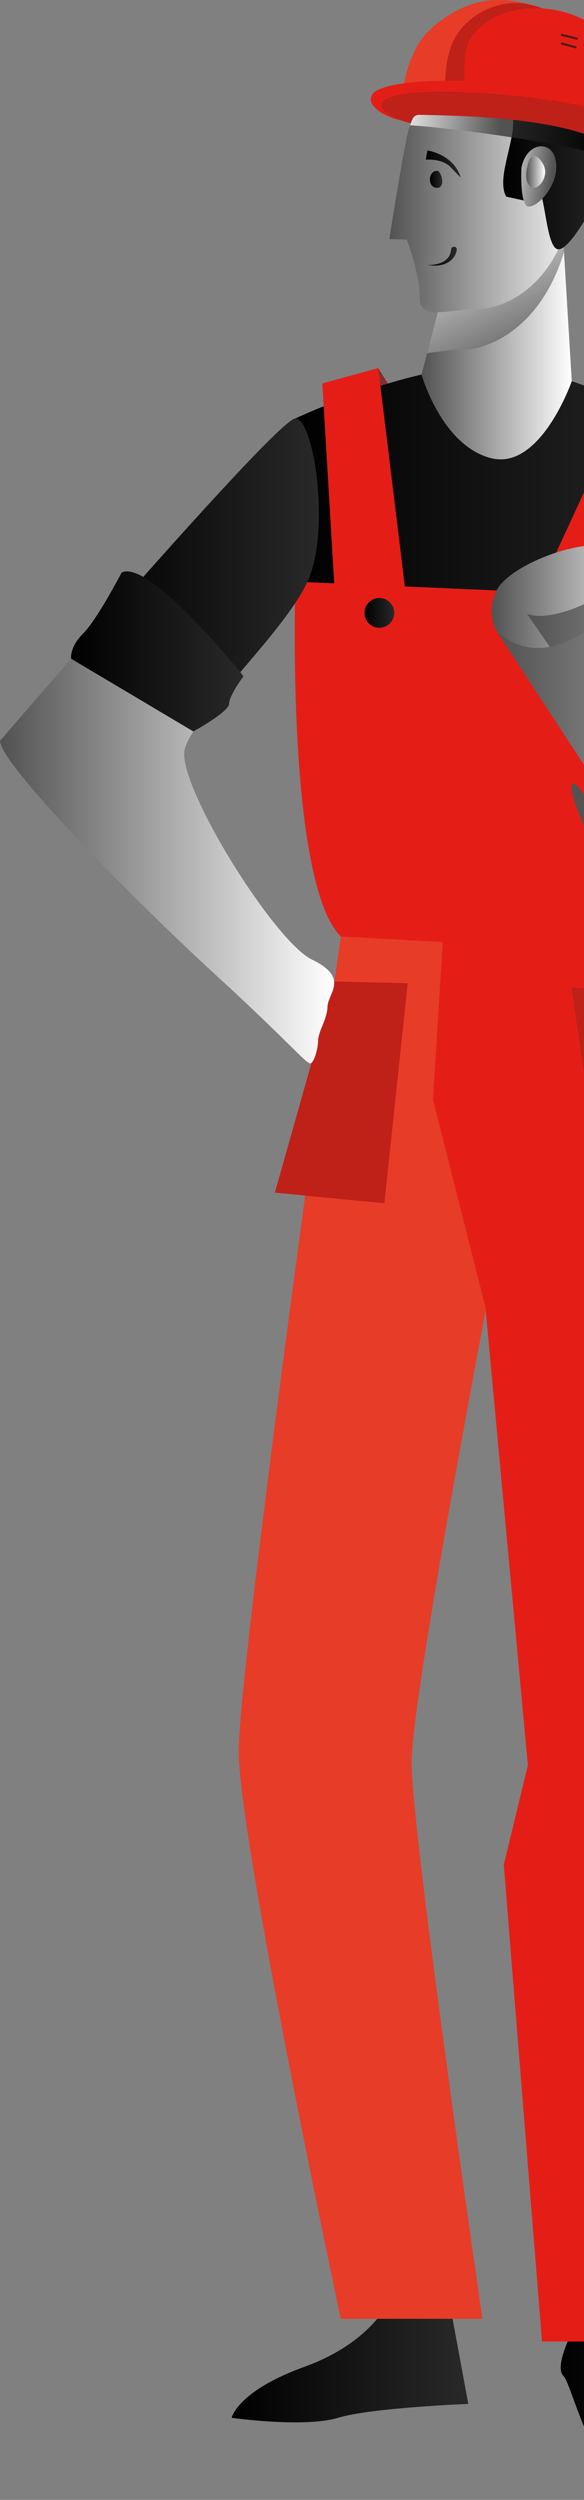 <?xml version="1.0" encoding="UTF-8"?> <svg xmlns="http://www.w3.org/2000/svg" width="395" height="1688" viewBox="0 0 395 1688" fill="none"><rect x="0" y="0" width="395" height="1688" fill="#808080" stroke="none"/> <g clip-path="url(#clip0_1_270)"> <path d="M388.609 292.583L426.952 263.365L456.11 288.299L407.996 315.76L388.609 292.583Z" fill="#802F2E"></path> <path d="M280.576 288.299L255.826 248.571L229.288 255.814L246.548 324.575L280.576 288.299Z" fill="#802F2E"></path> <path d="M305.234 1560.93L316.731 1623.21C316.731 1623.21 251.573 1625.68 228.548 1632.58C205.555 1639.49 156.67 1632.58 156.67 1632.58C156.67 1632.58 160.492 1614.58 205.555 1598.28C250.586 1582.01 262.114 1555.16 262.114 1555.16L305.234 1560.93Z" fill="url(#paint0_linear_1_270)"></path> <path d="M230.49 632.322C230.49 632.322 161.479 1122.99 161.479 1182.41C161.479 1241.84 230.49 1565.73 230.49 1565.73H326.317C326.317 1565.73 278.388 1237.98 278.388 1190.06C278.388 1142.13 339.725 825.908 339.725 825.908L408.736 635.62L230.49 632.322Z" fill="#E73C28"></path> <path d="M385.743 1577.23C385.743 1577.23 375.201 1598.31 380.965 1604.07C386.729 1609.84 399.181 1667.32 423.13 1676.9C447.079 1686.49 486.378 1693.21 486.378 1682.67C486.378 1672.13 432.808 1577.26 432.808 1577.26H385.743V1577.23Z" fill="url(#paint1_linear_1_270)"></path> <path d="M472.939 297.853C472.939 297.853 452.812 431.061 479.658 492.395L451.857 642.863L230.459 632.322C230.459 632.322 209.377 503.922 209.377 411.922L199.791 282.535C199.791 282.535 283.166 243.239 339.725 247.091C396.284 250.913 472.939 297.853 472.939 297.853Z" fill="url(#paint2_linear_1_270)"></path> <path d="M451.857 642.863C451.857 642.863 509.371 762.664 500.741 818.234C492.111 873.804 456.665 1156.52 456.665 1156.52L467.206 1198.69L443.257 1581.05H366.602L340.742 1259.07L357.047 1191.97L328.29 882.434L292.844 742.507L299.502 635.589L451.857 642.863Z" fill="#E41E17"></path> <path d="M380.934 161.779L386.729 257.416C386.729 257.416 365.585 317.979 332.05 309.35C298.515 300.72 285.107 252.916 285.107 252.916L308.933 161.779H380.934Z" fill="url(#paint3_linear_1_270)"></path> <path d="M308.933 161.779H380.934L381.458 170.255C365.307 222.959 328.659 236.612 312.262 236.119C305.573 235.934 296.882 237.598 288.899 238.431L308.933 161.779Z" fill="url(#paint4_linear_1_270)"></path> <path d="M414.592 72.491C409.044 72.306 401.678 71.782 394.034 71.165C376.742 69.902 360.006 69.316 344.595 77.114C351.838 88.857 343.023 105.284 340.896 119C363.396 123.561 390.366 127.784 412.003 119.246C417.12 109.568 422.575 92.833 424.209 78.562C421.497 76.682 418.291 74.648 414.592 72.491Z" fill="#282353"></path> <path d="M372.89 8.291C372.828 8.907 366.417 65.279 366.479 64.662C343.855 62.659 312.416 62.073 289.792 62.289C290.964 52.55 292.751 37.417 300.18 29.989C310.135 20.034 327.488 3.698 344.441 2.188C358.68 0.925 365.985 5.856 372.89 8.291Z" fill="#F2B90D"></path> <path d="M370.301 7.027C370.208 7.644 363.335 65.309 363.396 64.693C339.571 62.69 296.481 59.947 272.686 60.162C273.888 50.608 277.124 40.838 281.501 32.27C286.957 21.513 298.053 13.037 308.502 7.397C318.426 2.003 329.492 -0.493 340.803 0.092C349.927 0.555 358.804 2.836 367.403 5.825C369.253 6.472 370.301 7.027 370.301 7.027Z" fill="#E73C28"></path> <path d="M384.664 9.308L373.475 65.649C372.828 65.649 342.869 62.32 300.981 62.32C300.981 48.111 301.875 32.146 311.06 20.496C319.813 9.37 334.362 1.973 348.54 2.034C354.982 2.034 361.362 3.483 367.372 5.825C373.29 6.257 379.917 7.767 384.664 9.308Z" fill="#BF2018"></path> <path d="M424.671 86.607C409.568 63.337 343.855 62.505 314.543 62.505C314.235 55.015 312.57 35.968 317.563 27.246C336.119 -5.209 405.068 -2.342 422.514 43.704C426.212 53.628 425.504 74.772 424.671 86.607Z" fill="#E41E17"></path> <path d="M390.243 26.876C390.181 26.876 390.119 26.876 390.058 26.845L379.825 24.318C379.424 24.225 379.177 23.794 379.27 23.393C379.362 22.992 379.763 22.746 380.195 22.838L390.428 25.366C390.828 25.458 391.075 25.89 390.982 26.29C390.89 26.629 390.582 26.876 390.243 26.876Z" fill="#591A15"></path> <path d="M389.226 32.67C389.164 32.67 389.102 32.67 389.01 32.639L379.794 30.112C379.393 29.989 379.147 29.588 379.27 29.187C379.362 28.787 379.763 28.54 380.195 28.663L389.41 31.191C389.811 31.283 390.058 31.715 389.934 32.115C389.873 32.454 389.565 32.67 389.226 32.67Z" fill="#591A15"></path> <path d="M398.904 30.451C398.904 31.591 397.979 32.516 396.839 32.516C395.698 32.516 394.773 31.591 394.773 30.451C394.773 29.311 395.698 28.386 396.839 28.386C397.979 28.386 398.904 29.311 398.904 30.451Z" fill="#591A15"></path> <path d="M283.751 77.237C281.655 77.206 279.59 78.747 278.82 80.658C277.186 84.727 275.922 88.703 275.183 92.401C269.943 118.938 263.316 161.44 263.316 161.44L275.152 161.779C275.152 161.779 284.337 185.727 283.905 201.507C283.474 217.287 308.717 208.134 323.173 208.534C337.629 208.935 370.208 197.346 383.955 152.348C388.732 136.722 394.897 116.873 396.191 97.671C380.071 93.634 363.92 84.388 347.831 80.997C326.379 76.528 305.142 77.576 283.751 77.237Z" fill="url(#paint5_linear_1_270)"></path> <path d="M347.03 80.905C348.078 96.254 335.625 120.633 342.375 132.746L355.413 135.643C355.413 135.643 358.311 127.938 363.55 128.092C368.821 128.246 369.16 168.097 377.636 168.344C386.112 168.59 403.496 135.15 411.818 119.585C412.62 118.075 413.544 116.164 414.469 113.976C416.873 108.428 413.144 98.288 407.75 95.576C389.996 86.607 373.044 84.449 347.03 80.905Z" fill="url(#paint6_linear_1_270)"></path> <path d="M394.496 90.028C395.729 90.429 396.931 90.922 398.133 91.384C396.931 90.922 395.729 90.429 394.496 90.028Z" fill="#2E276B"></path> <path d="M356.677 82.23C357.787 82.384 358.835 82.538 359.913 82.692C358.835 82.538 357.787 82.384 356.677 82.23Z" fill="#2E276B"></path> <path d="M387.715 87.963C388.763 88.24 389.78 88.579 390.828 88.918C389.78 88.579 388.763 88.24 387.715 87.963Z" fill="#2E276B"></path> <path d="M365.215 83.463C366.386 83.648 367.465 83.833 368.605 84.018C367.465 83.833 366.386 83.648 365.215 83.463Z" fill="#2E276B"></path> <path d="M380.657 86.237C381.705 86.453 382.722 86.73 383.739 86.977C382.691 86.73 381.705 86.484 380.657 86.237Z" fill="#2E276B"></path> <path d="M373.198 84.788C374.277 84.973 375.325 85.189 376.373 85.405C375.325 85.189 374.277 84.973 373.198 84.788Z" fill="#2E276B"></path> <path d="M347.8 80.997C330.879 78.162 323.913 77.237 283.751 77.237C279.498 77.237 278.45 81.552 277.402 84.603C291.549 85.405 319.289 88.641 346.012 92.709C346.783 88.487 347.523 80.967 347.8 80.997Z" fill="url(#paint7_linear_1_270)"></path> <path d="M356.677 82.23C353.841 81.829 350.882 81.429 347.8 81.028C350.882 81.429 353.811 81.829 356.677 82.23Z" fill="#2E276B"></path> <path d="M376.373 85.405C377.79 85.682 379.27 85.96 380.626 86.237C379.27 85.929 377.821 85.682 376.373 85.405Z" fill="#2E276B"></path> <path d="M368.605 84.018C370.146 84.264 371.718 84.511 373.198 84.788C371.718 84.511 370.146 84.264 368.605 84.018Z" fill="#2E276B"></path> <path d="M359.913 82.692C361.701 82.939 363.52 83.216 365.215 83.463C363.52 83.216 361.701 82.939 359.913 82.692Z" fill="#2E276B"></path> <path d="M383.739 86.977C385.064 87.285 386.421 87.593 387.715 87.932C386.421 87.624 385.064 87.316 383.739 86.977Z" fill="#2E276B"></path> <path d="M390.828 88.888C392.061 89.257 393.294 89.596 394.527 90.028C393.294 89.627 392.061 89.257 390.828 88.888Z" fill="#2E276B"></path> <path d="M347.03 80.905C347.276 84.449 346.783 88.487 345.982 92.709C404.544 101.709 411.418 105.87 414.962 112.25C418.229 89.072 377.852 85.066 347.03 80.905Z" fill="url(#paint8_linear_1_270)"></path> <path d="M289.145 101.555L287.974 107.781C287.974 107.781 299.008 106.764 304.865 112.959C310.721 119.154 311.553 119.863 311.553 119.863C311.553 119.863 308.717 105.623 289.145 101.555Z" fill="url(#paint9_linear_1_270)"></path> <path d="M295.433 126.859C289.022 126.674 289.33 115.178 295.772 115.363C298.423 115.424 301.844 127.044 295.433 126.859Z" fill="url(#paint10_linear_1_270)"></path> <path d="M289.515 178.885C294.755 179.039 300.919 177.59 303.724 173.029C304.926 171.272 305.296 167.573 305.204 168.19C305.604 165.724 309.334 166.31 308.933 168.775C307.793 175.864 300.426 180.98 289.515 178.885Z" fill="url(#paint11_linear_1_270)"></path> <path d="M352.701 113.39C352.701 113.39 351.345 139.311 357.571 139.495C363.828 139.68 377.944 125.349 376.064 109.661C374.184 93.942 356.03 95.329 352.701 113.39Z" fill="url(#paint12_linear_1_270)"></path> <path d="M357.139 110.678C357.139 110.678 353.718 120.91 358.28 125.719C362.842 130.527 372.181 119.554 367.434 110.955C362.687 102.387 358.28 104.76 357.139 110.678Z" fill="url(#paint13_linear_1_270)"></path> <path d="M424.702 86.668V86.607C410.339 63.152 348.941 62.967 320.091 62.505C304.217 61.95 256.504 57.142 256.504 70.426C256.504 75.45 267.908 80.967 277.895 83.186C278.665 81.121 279.313 77.484 283.566 77.545C318.087 78.069 376.927 80.011 407.75 95.576C412.404 97.918 415.794 105.777 415.116 111.479C428.339 108.12 429.973 94.99 424.702 86.668Z" fill="#BF2018"></path> <path d="M425.781 85.96C406.085 51.563 269.388 48.019 253.175 62.32C246.302 68.392 254.901 77.268 270.806 81.367C263.532 78.408 260.295 75.758 259.032 73.785C245.84 53.074 373.475 63.368 404.883 74.71C412.065 77.299 419 81.059 423.5 87.069C423.808 87.686 426.798 91.23 426.736 97.117C426.767 100.692 425.873 104.329 423.346 107.103C433.702 100.661 425.781 85.96 425.781 85.96Z" fill="#E41E17"></path> <path d="M419.277 402.336L199.822 392.751C199.822 392.751 193.102 594.967 230.49 632.322L423.13 642.863L419.277 402.336Z" fill="#E41E17"></path> <path d="M408.736 816.816L386.452 666.626C386.452 666.626 460.518 671.28 463.292 668.506C466.066 665.732 523.026 807.508 523.026 807.508L408.736 816.816Z" fill="#BF2018"></path> <path d="M275.768 663.913L259.956 812.501L185.921 805.289L226.237 662.711L275.768 663.913Z" fill="#BF2018"></path> <path d="M470.011 283.029L397.209 416.699L368.482 439.691L363.797 399.901L426.952 263.365L470.011 283.029Z" fill="#E41E17"></path> <path d="M255.826 248.571L275.121 406.62L255.826 443.852L226.637 403.662L218.007 258.896L255.826 248.571Z" fill="#E41E17"></path> <path d="M63.124 427.764C118.759 364.427 192.178 282.535 199.822 282.535C212.274 282.535 223.802 358.232 207.99 392.751C196.123 418.579 158.735 456.304 138.238 483.272C116.016 460.28 91.173 439.814 63.124 427.764Z" fill="url(#paint14_linear_1_270)"></path> <path d="M63.124 427.763C91.204 439.814 116.046 460.28 138.239 483.272C131.365 492.333 126.372 500.193 124.923 505.987C119.16 528.979 185.15 635.496 211.01 647.948C236.87 660.4 221.49 671.125 221.49 679.509C221.49 687.892 215.171 696.768 215.171 701.916C215.171 707.063 213.291 715.076 210.733 717.634C208.175 720.192 201.764 709.467 144.742 657.225C87.721 604.984 0.031 515.572 0.031 500.254C4.57764e-05 500.254 28.018 467.707 63.124 427.763Z" fill="url(#paint15_linear_1_270)"></path> <path d="M82.234 386.648C82.234 386.648 65.868 418.147 56.282 427.733C46.696 437.318 48.145 444.807 48.145 444.807L130.749 493.874C130.749 493.874 154.975 480.683 154.975 475.135C154.975 469.588 164.715 456.612 164.715 456.612C164.715 456.612 100.789 376.847 82.234 386.648Z" fill="url(#paint16_linear_1_270)"></path> <path d="M423.13 384.121C423.13 384.121 427.661 379.652 425.288 375.491C423.87 372.964 419.524 370.93 411.264 369.019C389.349 363.995 343.639 382.703 335.934 398.669C328.228 414.634 335.934 426.253 335.934 426.253L366.324 463.146L444.675 425.853L423.13 384.121Z" fill="url(#paint17_linear_1_270)"></path> <path d="M356.276 414.295L599.219 764.328L616.479 758.564L425.288 375.46C426.952 398.607 373.537 422.216 356.276 414.295Z" fill="url(#paint18_linear_1_270)"></path> <path d="M444.675 375.491C444.675 375.491 384.602 469.156 335.934 426.284L573.328 788.769C573.328 788.769 615.739 797.399 633 754.28L444.675 375.491Z" fill="url(#paint19_linear_1_270)"></path> <path d="M256.597 423.88C251.047 423.88 246.549 419.382 246.549 413.832C246.549 408.283 251.047 403.785 256.597 403.785C262.146 403.785 266.645 408.283 266.645 413.832C266.645 419.382 262.146 423.88 256.597 423.88Z" fill="url(#paint20_linear_1_270)"></path> <path d="M593.64 582.485C593.64 582.485 575.085 607.326 548.454 610.562C521.824 613.799 502.467 596.508 494.854 596.508C487.241 596.508 464.062 594.351 452.319 599.744C440.576 605.138 400.106 569.293 400.106 569.293C400.106 569.293 382.321 531.414 387.345 529.164C392.339 526.945 415.671 573.762 421.558 573.762C427.445 573.762 399.428 533.109 405.315 529.103C411.202 525.065 425.719 571.05 440.237 573.762C454.754 576.474 462.182 571.882 456.48 562.944C450.778 554.006 435.028 542.941 440.576 539.674C442.333 538.657 462.737 559.184 484.467 558.691C509.834 558.136 538.437 544.452 562.324 551.509C582.42 557.427 592.407 580.543 593.64 582.485Z" fill="url(#paint21_linear_1_270)"></path> </g> <defs> <linearGradient id="paint0_linear_1_270" x1="316.735" y1="1595.44" x2="156.69" y2="1595.44" gradientUnits="userSpaceOnUse"> <stop offset="0.001" stop-color="#292929"></stop> <stop offset="1"></stop> </linearGradient> <linearGradient id="paint1_linear_1_270" x1="486.368" y1="1632.61" x2="379.233" y2="1632.61" gradientUnits="userSpaceOnUse"> <stop offset="0.001" stop-color="#292929"></stop> <stop offset="1"></stop> </linearGradient> <linearGradient id="paint2_linear_1_270" x1="479.659" y1="444.838" x2="199.817" y2="444.838" gradientUnits="userSpaceOnUse"> <stop offset="0.001" stop-color="#292929"></stop> <stop offset="1"></stop> </linearGradient> <linearGradient id="paint3_linear_1_270" x1="386.752" y1="235.998" x2="285.111" y2="235.998" gradientUnits="userSpaceOnUse"> <stop offset="0.001" stop-color="white"></stop> <stop offset="1" stop-color="#525252"></stop> </linearGradient> <linearGradient id="paint4_linear_1_270" x1="304.659" y1="134.784" x2="359.079" y2="252.288" gradientUnits="userSpaceOnUse"> <stop offset="0.001" stop-color="white"></stop> <stop offset="1" stop-color="#525252"></stop> </linearGradient> <linearGradient id="paint5_linear_1_270" x1="396.166" y1="144.028" x2="263.274" y2="144.028" gradientUnits="userSpaceOnUse"> <stop offset="0.001" stop-color="white"></stop> <stop offset="1" stop-color="#525252"></stop> </linearGradient> <linearGradient id="paint6_linear_1_270" x1="415.22" y1="124.623" x2="340.363" y2="124.623" gradientUnits="userSpaceOnUse"> <stop offset="0.001" stop-color="#292929"></stop> <stop offset="1"></stop> </linearGradient> <linearGradient id="paint7_linear_1_270" x1="264.265" y1="76.233" x2="338.48" y2="86.129" gradientUnits="userSpaceOnUse"> <stop offset="0.001" stop-color="white"></stop> <stop offset="1" stop-color="#525252"></stop> </linearGradient> <linearGradient id="paint8_linear_1_270" x1="335.074" y1="83.748" x2="412.588" y2="102.715" gradientUnits="userSpaceOnUse"> <stop offset="0.001" stop-color="#292929"></stop> <stop offset="1"></stop> </linearGradient> <linearGradient id="paint9_linear_1_270" x1="311.535" y1="110.735" x2="287.971" y2="110.735" gradientUnits="userSpaceOnUse"> <stop offset="0.001" stop-color="#292929"></stop> <stop offset="1"></stop> </linearGradient> <linearGradient id="paint10_linear_1_270" x1="299.099" y1="121.103" x2="290.796" y2="121.103" gradientUnits="userSpaceOnUse"> <stop offset="0.001" stop-color="#292929"></stop> <stop offset="1"></stop> </linearGradient> <linearGradient id="paint11_linear_1_270" x1="308.942" y1="172.98" x2="289.508" y2="172.98" gradientUnits="userSpaceOnUse"> <stop offset="0.001" stop-color="#292929"></stop> <stop offset="1"></stop> </linearGradient> <linearGradient id="paint12_linear_1_270" x1="334.836" y1="115.631" x2="373.318" y2="120.579" gradientUnits="userSpaceOnUse"> <stop offset="0.001" stop-color="white"></stop> <stop offset="1" stop-color="#525252"></stop> </linearGradient> <linearGradient id="paint13_linear_1_270" x1="368.743" y1="116.138" x2="355.898" y2="116.138" gradientUnits="userSpaceOnUse"> <stop offset="0.001" stop-color="white"></stop> <stop offset="1" stop-color="#525252"></stop> </linearGradient> <linearGradient id="paint14_linear_1_270" x1="215.679" y1="382.906" x2="63.117" y2="382.906" gradientUnits="userSpaceOnUse"> <stop offset="0.001" stop-color="#292929"></stop> <stop offset="1"></stop> </linearGradient> <linearGradient id="paint15_linear_1_270" x1="226.03" y1="572.874" x2="-0.005" y2="572.874" gradientUnits="userSpaceOnUse"> <stop offset="0.001" stop-color="white"></stop> <stop offset="1" stop-color="#525252"></stop> </linearGradient> <linearGradient id="paint16_linear_1_270" x1="164.712" y1="439.869" x2="48.062" y2="439.869" gradientUnits="userSpaceOnUse"> <stop offset="0.001" stop-color="#292929"></stop> <stop offset="1"></stop> </linearGradient> <linearGradient id="paint17_linear_1_270" x1="444.681" y1="415.685" x2="332.511" y2="415.685" gradientUnits="userSpaceOnUse"> <stop offset="0.001" stop-color="white"></stop> <stop offset="1" stop-color="#525252"></stop> </linearGradient> <linearGradient id="paint18_linear_1_270" x1="616.469" y1="569.912" x2="356.273" y2="569.912" gradientUnits="userSpaceOnUse"> <stop offset="0.001" stop-color="white"></stop> <stop offset="1" stop-color="#525252"></stop> </linearGradient> <linearGradient id="paint19_linear_1_270" x1="633" y1="582.482" x2="335.93" y2="582.482" gradientUnits="userSpaceOnUse"> <stop offset="0.001" stop-color="white"></stop> <stop offset="1" stop-color="#525252"></stop> </linearGradient> <linearGradient id="paint20_linear_1_270" x1="266.663" y1="413.826" x2="246.553" y2="413.826" gradientUnits="userSpaceOnUse"> <stop offset="0.001" stop-color="#292929"></stop> <stop offset="1"></stop> </linearGradient> <linearGradient id="paint21_linear_1_270" x1="640.08" y1="569.913" x2="432.894" y2="569.913" gradientUnits="userSpaceOnUse"> <stop offset="0.001" stop-color="white"></stop> <stop offset="1" stop-color="#525252"></stop> </linearGradient> <clipPath id="clip0_1_270"> <rect width="633" height="1688" fill="white" transform="matrix(-1 0 0 1 633 0)"></rect> </clipPath> </defs> </svg> 
